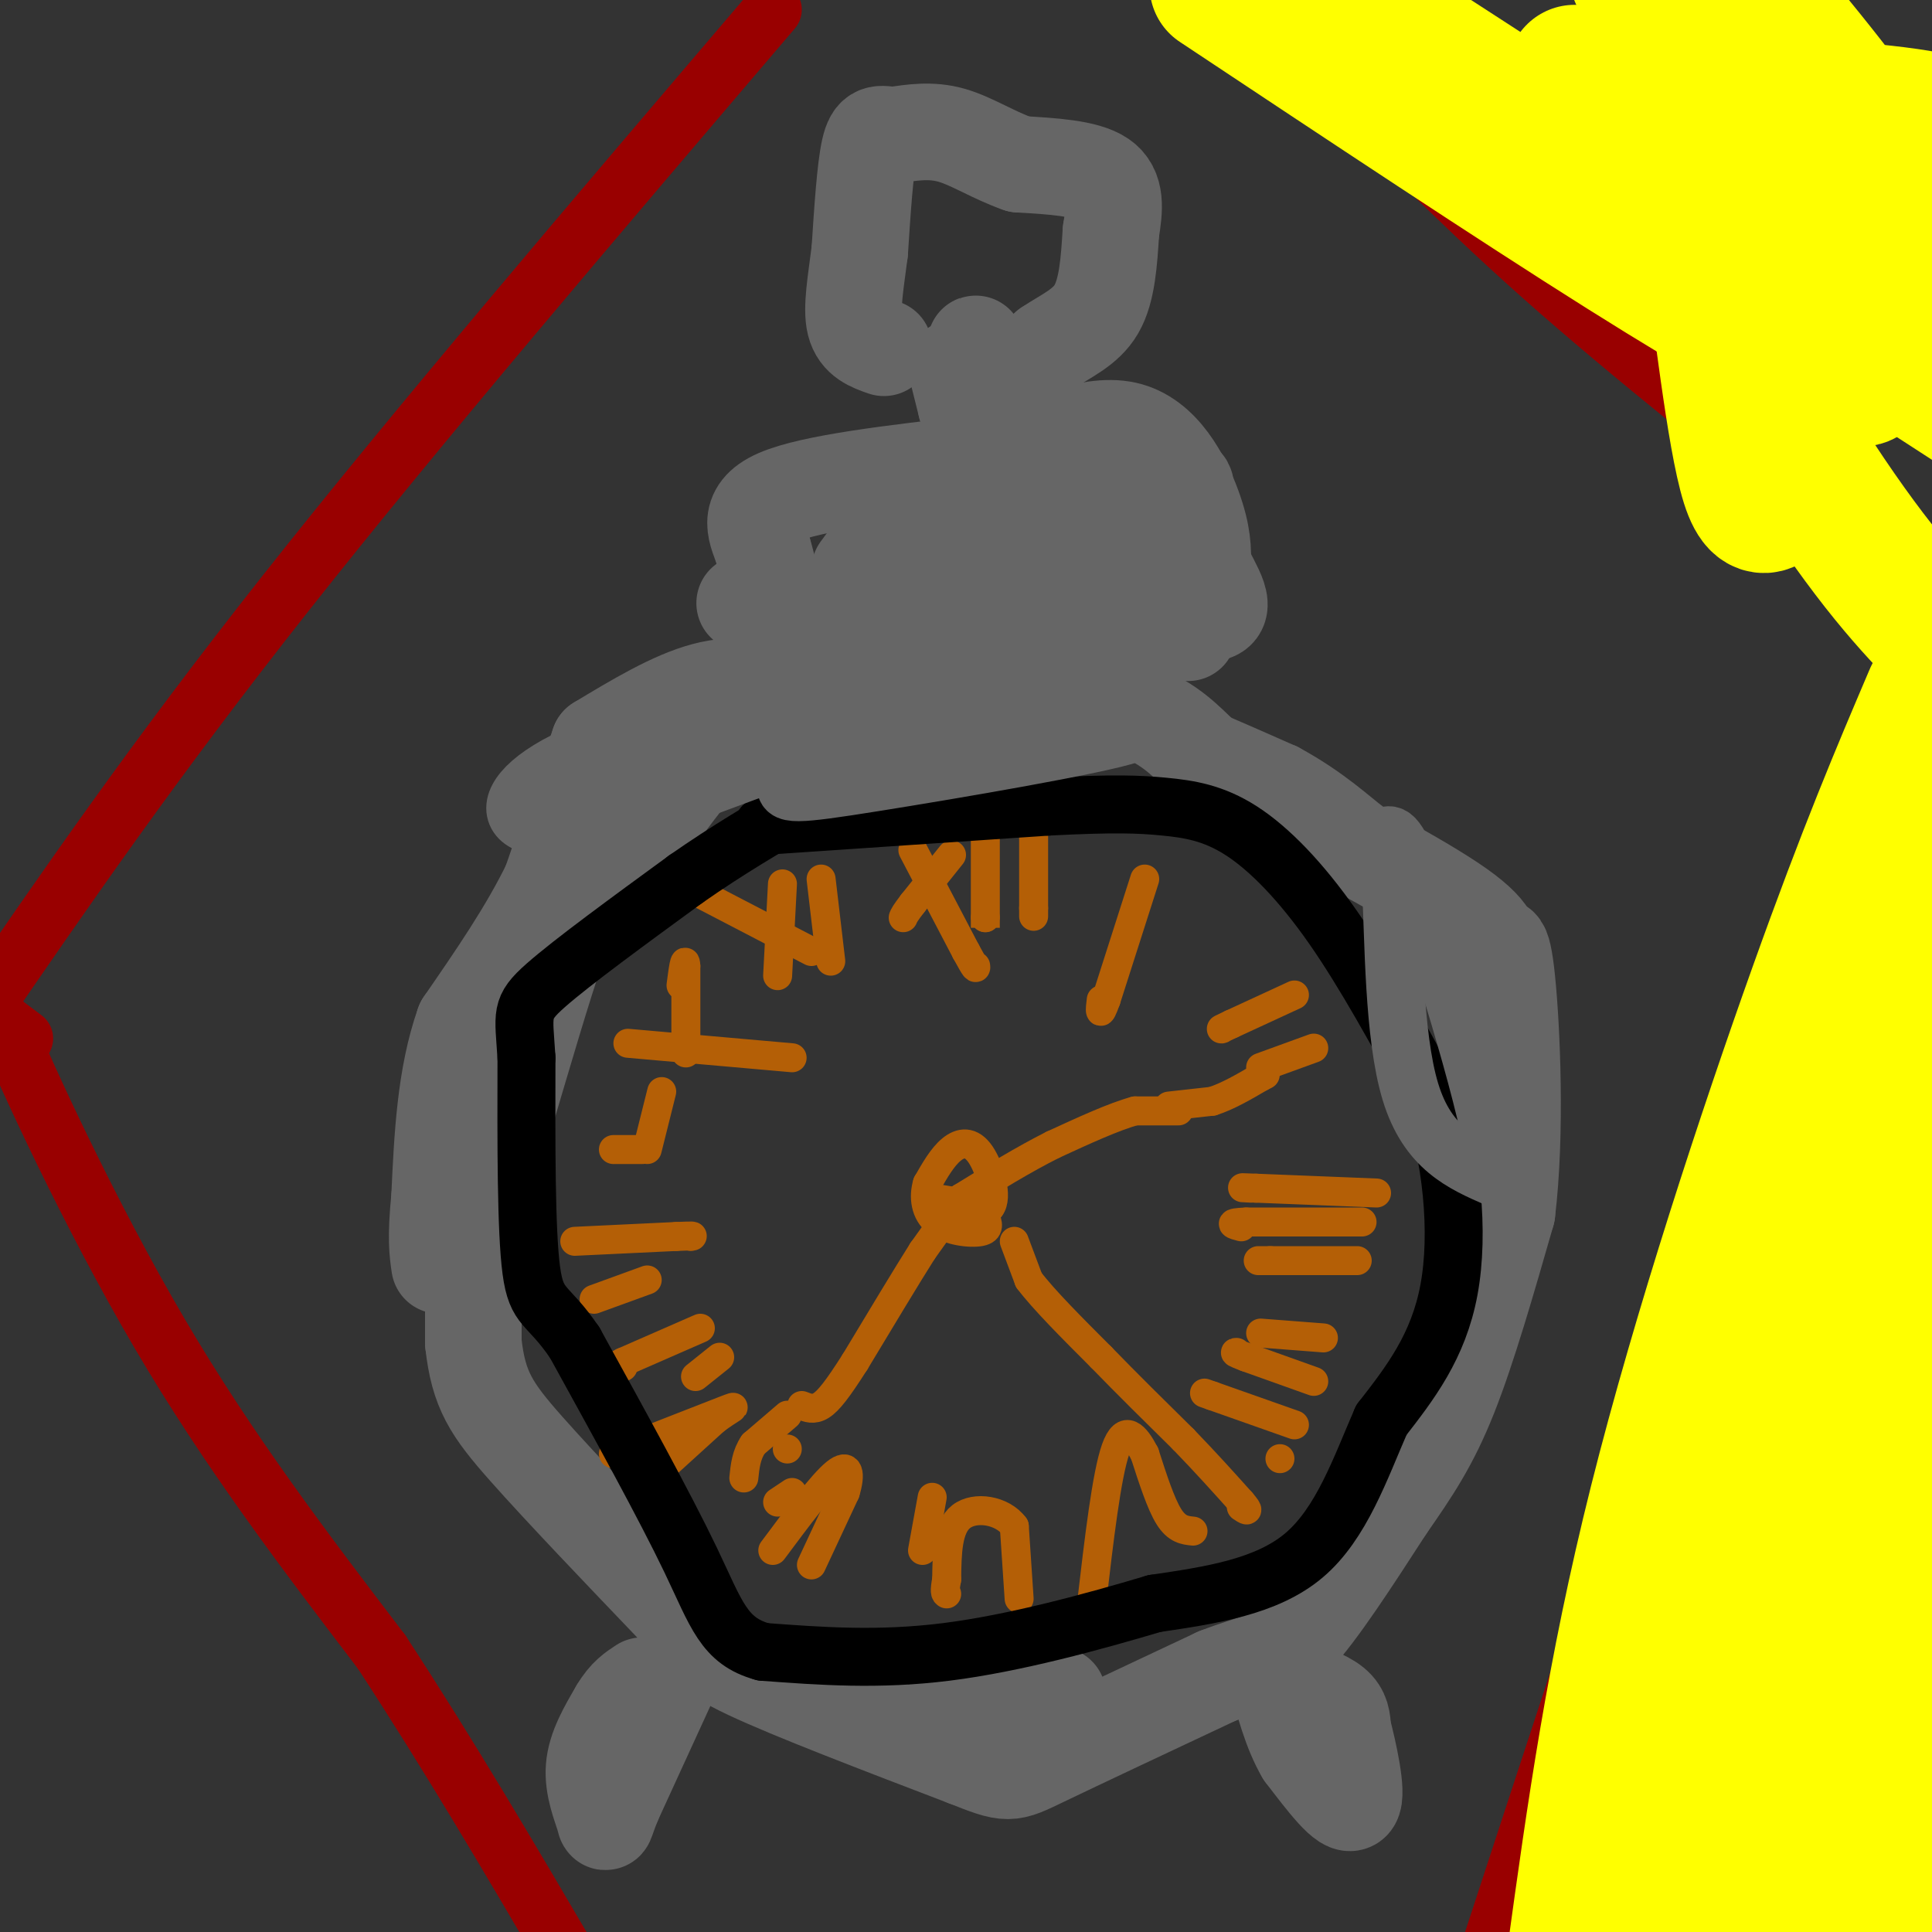<svg viewBox='0 0 400 400' version='1.1' xmlns='http://www.w3.org/2000/svg' xmlns:xlink='http://www.w3.org/1999/xlink'><rect x="0" y="0" width="400" height="400" fill="#333333" stroke="none"/><g fill='none' stroke='#666666' stroke-width='20' stroke-linecap='round' stroke-linejoin='round'><path d='M152,151c0.000,0.000 -10.000,10.000 -10,10'/><path d='M142,161c-5.167,6.500 -13.083,17.750 -21,29'/><path d='M121,190c-4.111,4.467 -3.889,1.133 -6,7c-2.111,5.867 -6.556,20.933 -11,36'/><path d='M98,237c0.000,0.000 0.000,41.000 0,41'/><path d='M98,278c1.067,9.800 3.733,13.800 11,22c7.267,8.200 19.133,20.600 31,33'/><path d='M140,333c6.156,7.222 6.044,8.778 15,13c8.956,4.222 26.978,11.111 45,18'/><path d='M200,364c8.956,3.556 8.844,3.444 16,0c7.156,-3.444 21.578,-10.222 36,-17'/><path d='M252,347c8.311,-3.222 11.089,-2.778 16,-8c4.911,-5.222 11.956,-16.111 19,-27'/><path d='M287,312c5.311,-7.622 9.089,-13.178 13,-23c3.911,-9.822 7.956,-23.911 12,-38'/><path d='M312,251c2.000,-16.356 1.000,-38.244 0,-48c-1.000,-9.756 -2.000,-7.378 -3,-5'/><path d='M309,198c-0.111,-1.933 1.111,-4.267 -7,-10c-8.111,-5.733 -25.556,-14.867 -43,-24'/><path d='M259,164c-9.131,-5.679 -10.458,-7.875 -14,-11c-3.542,-3.125 -9.298,-7.179 -22,-9c-12.702,-1.821 -32.351,-1.411 -52,-1'/><path d='M171,143c-12.667,-0.644 -18.333,-1.756 -25,0c-6.667,1.756 -14.333,6.378 -22,11'/><path d='M246,131c0.000,0.000 -27.000,-2.000 -27,-2'/><path d='M219,129c-17.119,-1.274 -46.417,-3.458 -58,-4c-11.583,-0.542 -5.452,0.560 -3,-1c2.452,-1.560 1.226,-5.780 0,-10'/><path d='M158,114c-1.156,-3.689 -4.044,-7.911 3,-11c7.044,-3.089 24.022,-5.044 41,-7'/><path d='M202,96c12.548,-3.476 23.417,-8.667 31,-7c7.583,1.667 11.881,10.190 14,16c2.119,5.810 2.060,8.905 2,12'/><path d='M249,117c2.024,4.524 6.083,9.833 1,10c-5.083,0.167 -19.310,-4.810 -31,-7c-11.690,-2.190 -20.845,-1.595 -30,-1'/><path d='M189,119c-6.836,0.409 -8.926,1.933 -6,0c2.926,-1.933 10.867,-7.322 22,-10c11.133,-2.678 25.459,-2.644 33,-4c7.541,-1.356 8.297,-4.102 7,-5c-1.297,-0.898 -4.649,0.051 -8,1'/><path d='M237,101c-2.369,1.214 -4.292,3.750 -12,4c-7.708,0.250 -21.202,-1.786 -30,0c-8.798,1.786 -12.899,7.393 -17,13'/><path d='M198,76c0.000,0.000 2.000,8.000 2,8'/><path d='M200,84c0.800,-1.600 1.800,-9.600 2,-12c0.200,-2.400 -0.400,0.800 -1,4'/><path d='M201,76c0.733,2.133 3.067,5.467 6,5c2.933,-0.467 6.467,-4.733 10,-9'/><path d='M217,72c3.644,-2.467 7.756,-4.133 10,-8c2.244,-3.867 2.622,-9.933 3,-16'/><path d='M230,48c0.778,-4.800 1.222,-8.800 -2,-11c-3.222,-2.200 -10.111,-2.600 -17,-3'/><path d='M211,34c-5.222,-1.800 -9.778,-4.800 -14,-6c-4.222,-1.200 -8.111,-0.600 -12,0'/><path d='M185,28c-2.889,-0.267 -4.111,-0.933 -5,3c-0.889,3.933 -1.444,12.467 -2,21'/><path d='M178,52c-0.800,6.378 -1.800,11.822 -1,15c0.800,3.178 3.400,4.089 6,5'/><path d='M124,154c0.000,0.000 -10.000,29.000 -10,29'/><path d='M114,183c-4.667,9.667 -11.333,19.333 -18,29'/><path d='M96,212c-3.833,10.833 -4.417,23.417 -5,36'/><path d='M91,248c-0.833,8.333 -0.417,11.167 0,14'/><path d='M138,349c0.000,0.000 -11.000,24.000 -11,24'/><path d='M127,373c-1.976,4.845 -1.417,4.958 -2,3c-0.583,-1.958 -2.310,-5.988 -2,-10c0.310,-4.012 2.655,-8.006 5,-12'/><path d='M128,354c1.667,-2.833 3.333,-3.917 5,-5'/><path d='M198,351c0.000,0.000 16.000,0.000 16,0'/><path d='M214,351c3.500,0.000 4.250,0.000 5,0'/><path d='M267,349c3.583,1.250 7.167,2.500 9,4c1.833,1.500 1.917,3.250 2,5'/><path d='M278,358c1.200,4.556 3.200,13.444 2,15c-1.200,1.556 -5.600,-4.222 -10,-10'/><path d='M270,363c-2.667,-4.500 -4.333,-10.750 -6,-17'/></g>
<g fill='none' stroke='#b45f06' stroke-width='6' stroke-linecap='round' stroke-linejoin='round'><path d='M244,230c0.000,0.000 -9.000,0.000 -9,0'/><path d='M235,230c-4.333,1.167 -10.667,4.083 -17,7'/><path d='M218,237c-6.000,3.000 -12.500,7.000 -19,11'/><path d='M199,248c-4.000,2.667 -4.500,3.833 -5,5'/><path d='M193,248c0.000,0.000 12.000,2.000 12,2'/><path d='M205,250c1.702,-2.036 -0.042,-8.125 -2,-11c-1.958,-2.875 -4.131,-2.536 -6,-1c-1.869,1.536 -3.435,4.268 -5,7'/><path d='M192,245c-0.845,2.738 -0.458,6.083 2,8c2.458,1.917 6.988,2.405 9,2c2.012,-0.405 1.506,-1.702 1,-3'/><path d='M204,252c0.000,-1.500 -0.500,-3.750 -1,-6'/><path d='M242,229c0.000,0.000 9.000,-1.000 9,-1'/><path d='M251,228c3.167,-1.000 6.583,-3.000 10,-5'/><path d='M261,223c1.667,-0.833 0.833,-0.417 0,0'/><path d='M210,257c0.000,0.000 3.000,8.000 3,8'/><path d='M213,265c3.000,4.000 9.000,10.000 15,16'/><path d='M228,281c5.333,5.500 11.167,11.250 17,17'/><path d='M245,298c4.833,5.000 8.417,9.000 12,13'/><path d='M257,311c2.000,2.333 1.000,1.667 0,1'/><path d='M196,252c0.000,0.000 -5.000,7.000 -5,7'/><path d='M191,259c-3.167,5.000 -8.583,14.000 -14,23'/><path d='M177,282c-3.556,5.578 -5.444,8.022 -7,9c-1.556,0.978 -2.778,0.489 -4,0'/><path d='M197,177c0.000,0.000 -8.000,10.000 -8,10'/><path d='M189,187c-1.667,2.167 -1.833,2.583 -2,3'/><path d='M189,176c0.000,0.000 11.000,21.000 11,21'/><path d='M200,197c2.167,4.000 2.083,3.500 2,3'/><path d='M204,172c0.000,0.000 0.000,18.000 0,18'/><path d='M204,190c0.000,3.167 0.000,2.083 0,1'/><path d='M214,170c0.000,0.000 0.000,18.000 0,18'/><path d='M214,188c0.000,3.000 0.000,1.500 0,0'/><path d='M237,182c0.000,0.000 -8.000,25.000 -8,25'/><path d='M229,207c-1.500,4.167 -1.250,2.083 -1,0'/><path d='M268,206c0.000,0.000 -13.000,6.000 -13,6'/><path d='M255,212c-2.500,1.167 -2.250,1.083 -2,1'/><path d='M272,217c0.000,0.000 -11.000,4.000 -11,4'/><path d='M285,247c0.000,0.000 -25.000,-1.000 -25,-1'/><path d='M260,246c-4.333,-0.167 -2.667,-0.083 -1,0'/><path d='M282,253c0.000,0.000 -24.000,0.000 -24,0'/><path d='M258,253c-4.167,0.167 -2.583,0.583 -1,1'/><path d='M281,261c0.000,0.000 -18.000,0.000 -18,0'/><path d='M263,261c-3.333,0.000 -2.667,0.000 -2,0'/><path d='M272,286c0.000,0.000 -14.000,-5.000 -14,-5'/><path d='M258,281c-2.667,-1.000 -2.333,-1.000 -2,-1'/><path d='M268,295c0.000,0.000 -17.000,-6.000 -17,-6'/><path d='M251,289c-2.833,-1.000 -1.417,-0.500 0,0'/><path d='M274,277c0.000,0.000 -13.000,-1.000 -13,-1'/><path d='M265,302c0.000,0.000 0.000,0.000 0,0'/><path d='M247,317c-1.667,-0.167 -3.333,-0.333 -5,-3c-1.667,-2.667 -3.333,-7.833 -5,-13'/><path d='M237,301c-1.889,-3.667 -4.111,-6.333 -6,-1c-1.889,5.333 -3.444,18.667 -5,32'/><path d='M211,331c0.000,0.000 -1.000,-15.000 -1,-15'/><path d='M210,316c-2.467,-3.356 -8.133,-4.244 -11,-2c-2.867,2.244 -2.933,7.622 -3,13'/><path d='M196,327c-0.500,2.667 -0.250,2.833 0,3'/><path d='M193,310c0.000,0.000 -2.000,11.000 -2,11'/><path d='M168,324c0.000,0.000 7.000,-15.000 7,-15'/><path d='M175,309c1.222,-3.933 0.778,-6.267 -2,-4c-2.778,2.267 -7.889,9.133 -13,16'/><path d='M164,309c0.000,0.000 -3.000,2.000 -3,2'/><path d='M163,293c0.000,0.000 -7.000,6.000 -7,6'/><path d='M156,299c-1.500,2.167 -1.750,4.583 -2,7'/><path d='M163,300c0.000,0.000 0.000,0.000 0,0'/><path d='M137,304c0.000,0.000 11.000,-10.000 11,-10'/><path d='M148,294c3.178,-2.400 5.622,-3.400 2,-2c-3.622,1.400 -13.311,5.200 -23,9'/><path d='M145,275c0.000,0.000 -16.000,7.000 -16,7'/><path d='M129,282c-2.667,1.333 -1.333,1.167 0,1'/><path d='M134,265c0.000,0.000 -11.000,4.000 -11,4'/><path d='M149,281c0.000,0.000 -5.000,4.000 -5,4'/><path d='M119,257c0.000,0.000 21.000,-1.000 21,-1'/><path d='M140,256c4.000,-0.167 3.500,-0.083 3,0'/><path d='M137,226c0.000,0.000 -3.000,12.000 -3,12'/><path d='M127,238c0.000,0.000 6.000,0.000 6,0'/><path d='M142,218c0.000,0.000 0.000,-18.000 0,-18'/><path d='M142,200c-0.167,-2.333 -0.583,0.833 -1,4'/><path d='M130,216c0.000,0.000 34.000,3.000 34,3'/><path d='M162,183c0.000,0.000 -1.000,19.000 -1,19'/><path d='M143,184c0.000,0.000 25.000,13.000 25,13'/><path d='M170,182c0.000,0.000 2.000,17.000 2,17'/></g>
<g fill='none' stroke='#000000' stroke-width='12' stroke-linecap='round' stroke-linejoin='round'><path d='M158,171c0.000,0.000 59.000,-4.000 59,-4'/><path d='M217,167c13.833,-0.711 18.914,-0.490 24,0c5.086,0.490 10.177,1.247 16,5c5.823,3.753 12.378,10.501 19,20c6.622,9.499 13.311,21.750 20,34'/><path d='M296,226c4.622,13.200 6.178,29.200 4,41c-2.178,11.800 -8.089,19.400 -14,27'/><path d='M286,294c-4.356,9.978 -8.244,21.422 -16,28c-7.756,6.578 -19.378,8.289 -31,10'/><path d='M239,332c-12.689,3.778 -28.911,8.222 -43,10c-14.089,1.778 -26.044,0.889 -38,0'/><path d='M158,342c-8.178,-2.222 -9.622,-7.778 -15,-19c-5.378,-11.222 -14.689,-28.111 -24,-45'/><path d='M119,278c-5.689,-8.378 -7.911,-6.822 -9,-15c-1.089,-8.178 -1.044,-26.089 -1,-44'/><path d='M109,219c-0.556,-9.200 -1.444,-10.200 4,-15c5.444,-4.800 17.222,-13.400 29,-22'/><path d='M142,182c8.833,-6.167 16.417,-10.583 24,-15'/></g>
<g fill='none' stroke='#666666' stroke-width='12' stroke-linecap='round' stroke-linejoin='round'><path d='M185,146c-3.167,-0.333 -6.333,-0.667 -10,2c-3.667,2.667 -7.833,8.333 -12,14'/><path d='M163,162c-1.274,2.750 1.542,2.625 18,0c16.458,-2.625 46.560,-7.750 53,-10c6.440,-2.250 -10.780,-1.625 -28,-1'/><path d='M206,151c-15.789,-0.955 -41.263,-2.844 -60,-1c-18.737,1.844 -30.737,7.419 -36,12c-5.263,4.581 -3.789,8.166 1,9c4.789,0.834 12.895,-1.083 21,-3'/><path d='M132,168c15.702,-5.274 44.458,-16.958 63,-22c18.542,-5.042 26.869,-3.440 37,0c10.131,3.440 22.065,8.720 34,14'/><path d='M266,160c8.813,4.769 13.847,9.691 17,12c3.153,2.309 4.426,2.006 5,12c0.574,9.994 0.450,30.284 4,42c3.550,11.716 10.775,14.858 18,18'/><path d='M310,244c-0.178,-8.978 -9.622,-40.422 -15,-56c-5.378,-15.578 -6.689,-15.289 -8,-15'/></g>
<g fill='none' stroke='#990000' stroke-width='12' stroke-linecap='round' stroke-linejoin='round'><path d='M249,4c1.976,-1.137 3.952,-2.274 8,-1c4.048,1.274 10.167,4.958 20,14c9.833,9.042 23.381,23.440 42,40c18.619,16.560 42.310,35.280 66,54'/><path d='M385,111c14.333,12.167 17.167,15.583 20,19'/><path d='M160,2c-36.750,43.083 -73.500,86.167 -101,121c-27.500,34.833 -45.750,61.417 -64,88'/><path d='M5,215c0.000,0.000 -4.000,-3.000 -4,-3'/><path d='M1,212c4.444,10.822 17.556,39.378 32,64c14.444,24.622 30.222,45.311 46,66'/><path d='M79,342c14.167,21.667 26.583,42.833 39,64'/><path d='M395,122c1.833,5.250 3.667,10.500 -4,37c-7.667,26.500 -24.833,74.250 -42,122'/><path d='M349,281c-13.833,41.000 -27.417,82.500 -41,124'/></g>
<g fill='none' stroke='#ffff00' stroke-width='28' stroke-linecap='round' stroke-linejoin='round'><path d='M402,162c-0.417,53.750 -0.833,107.500 0,128c0.833,20.500 2.917,7.750 5,-5'/><path d='M404,215c0.000,0.000 -62.000,203.000 -62,203'/><path d='M352,396c5.410,-14.309 10.819,-28.617 19,-62c8.181,-33.383 19.132,-85.839 21,-92c1.868,-6.161 -5.348,33.973 -18,72c-12.652,38.027 -30.742,73.945 -38,84c-7.258,10.055 -3.685,-5.754 0,-16c3.685,-10.246 7.481,-14.927 14,-34c6.519,-19.073 15.759,-52.536 25,-86'/><path d='M375,262c9.500,-34.333 20.750,-77.167 32,-120'/><path d='M400,144c-6.844,16.067 -13.689,32.133 -24,61c-10.311,28.867 -24.089,70.533 -33,106c-8.911,35.467 -12.956,64.733 -17,94'/><path d='M328,404c8.667,-15.583 17.333,-31.167 31,-52c13.667,-20.833 32.333,-46.917 51,-73'/><path d='M404,342c-8.911,35.685 -17.821,71.369 -21,55c-3.179,-16.369 -0.625,-84.792 1,-106c1.625,-21.208 2.321,4.798 1,22c-1.321,17.202 -4.661,25.601 -8,34'/><path d='M377,347c-3.589,14.281 -8.560,32.982 -6,33c2.560,0.018 12.651,-18.649 19,-38c6.349,-19.351 8.957,-39.386 7,-38c-1.957,1.386 -8.478,24.193 -15,47'/><path d='M382,351c-6.000,16.833 -13.500,35.417 -21,54'/><path d='M368,71c6.405,1.583 12.810,3.167 16,5c3.190,1.833 3.167,3.917 -4,1c-7.167,-2.917 -21.476,-10.833 -44,-25c-22.524,-14.167 -53.262,-34.583 -84,-55'/><path d='M285,4c0.000,0.000 125.000,81.000 125,81'/><path d='M400,55c0.000,0.000 -61.000,-60.000 -61,-60'/><path d='M347,1c2.167,0.167 4.333,0.333 14,11c9.667,10.667 26.833,31.833 44,53'/><path d='M403,29c1.867,-1.659 3.735,-3.317 -8,-5c-11.735,-1.683 -37.072,-3.389 -47,-2c-9.928,1.389 -4.447,5.875 -1,9c3.447,3.125 4.858,4.891 7,19c2.142,14.109 5.013,40.562 8,50c2.987,9.438 6.089,1.860 7,0c0.911,-1.860 -0.370,1.999 1,-5c1.370,-6.999 5.391,-24.857 0,-45c-5.391,-20.143 -20.196,-42.572 -35,-65'/><path d='M326,15c18.417,32.000 36.833,64.000 50,84c13.167,20.000 21.083,28.000 29,36'/><path d='M401,59c-2.333,-8.250 -4.667,-16.500 -13,-29c-8.333,-12.500 -22.667,-29.250 -37,-46'/></g>
</svg>